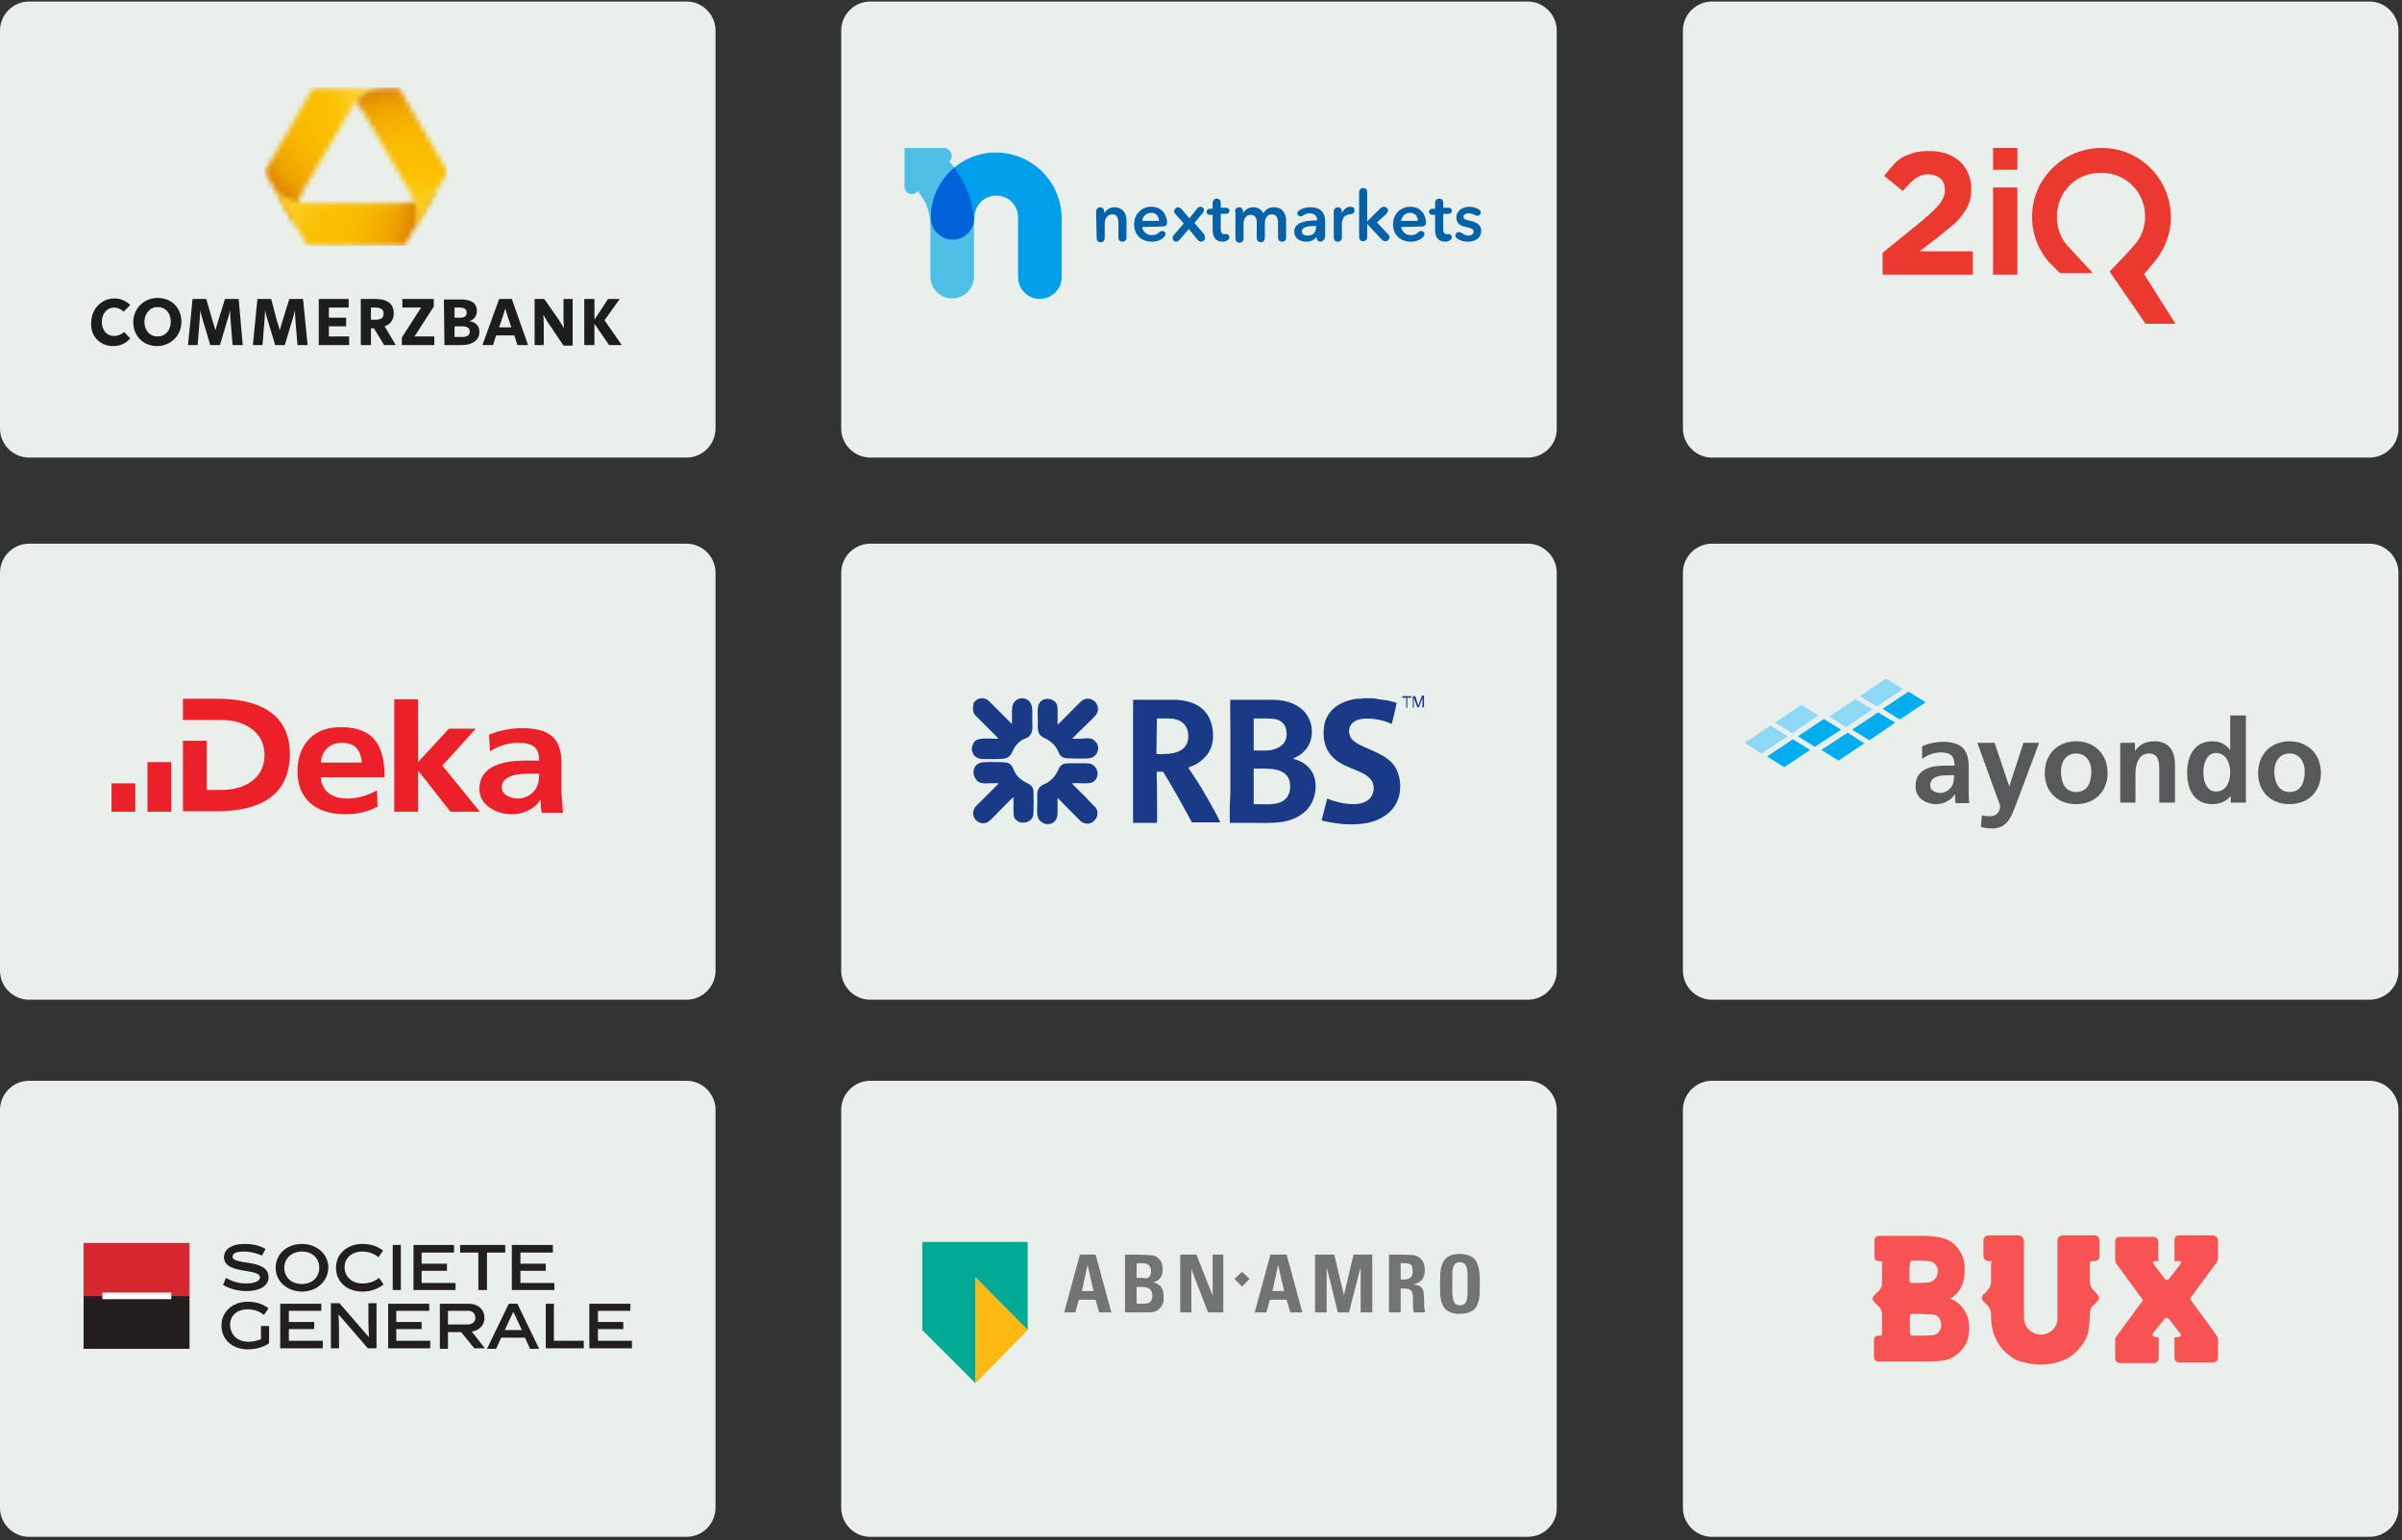 <?xml version="1.0" encoding="UTF-8"?>
<svg width="474px" height="304px" viewBox="0 0 474 304" version="1.1" xmlns="http://www.w3.org/2000/svg" xmlns:xlink="http://www.w3.org/1999/xlink">
    <rect x="0" y="0" width="474" height="304" fill="#333333" stroke="none"/>
    <!-- Generator: Sketch 58 (84663) - https://sketch.com -->
    <title>logos-clients</title>
    <desc>Created with Sketch.</desc>
    <defs>
        <path d="M5,0.3 C4.3,0.3 2.4,0.3 0.1,3 L0.2,3.1 C0.8,2.4 1.5,1.7 2.3,1.2 C3,0.7 3.9,0.4 4.6,0.3 C5.1,0.2 6.8,0.3 8.7,0.3 L8.7,0.2 L5,0.2 L5,0.3 L5,0.3 Z" id="path-1"></path>
        <radialGradient cx="136.523%" cy="995.916%" fx="136.523%" fy="995.916%" r="1000.515%" gradientTransform="translate(1.365,9.959),scale(0.329,1),translate(-1.365,-9.959)" id="radialGradient-3">
            <stop stop-color="#FFDF43" offset="0%"></stop>
            <stop stop-color="#FFDF42" offset="0.36%"></stop>
            <stop stop-color="#FDCD1E" offset="19.05%"></stop>
            <stop stop-color="#FBC208" offset="34.26%"></stop>
            <stop stop-color="#FBBE00" offset="44%"></stop>
            <stop stop-color="#F9BB00" offset="61.62%"></stop>
            <stop stop-color="#F4B000" offset="76.83%"></stop>
            <stop stop-color="#EDA000" offset="90%"></stop>
            <stop stop-color="#E08700" offset="100%"></stop>
        </radialGradient>
        <path d="M9.8,0.3 L2.7,12.6 L0.5,16.4 L0.2,16.8 L0.2,16.9 L6.9,28.6 C6.8,28.3 6.6,28.1 6.6,28 C6.3,27.4 6.2,26.5 6.2,25.6 C6.3,23.3 7.5,21.1 8.1,20.1 C9.5,17.6 12.3,12.9 12.3,12.9 C12.3,12.9 15,8.2 16.5,5.7 C17.1,4.7 18.4,2.5 20.3,1.3 C21,0.8 21.9,0.5 22.6,0.5 C23.1,0.4 24.8,0.4 26.7,0.4 L9.8,0.3 L9.8,0.3 Z" id="path-4"></path>
        <radialGradient cx="84.611%" cy="0.168%" fx="84.611%" fy="0.168%" r="105.372%" gradientTransform="translate(0.846,0.002),scale(1,0.933),translate(-0.846,-0.002)" id="radialGradient-6">
            <stop stop-color="#FFDF43" offset="0%"></stop>
            <stop stop-color="#FFDF42" offset="0.36%"></stop>
            <stop stop-color="#FDCD1E" offset="19.05%"></stop>
            <stop stop-color="#FBC208" offset="34.26%"></stop>
            <stop stop-color="#FBBE00" offset="44%"></stop>
            <stop stop-color="#F9BB00" offset="61.62%"></stop>
            <stop stop-color="#F4B000" offset="76.83%"></stop>
            <stop stop-color="#EDA000" offset="90%"></stop>
            <stop stop-color="#E08700" offset="100%"></stop>
        </radialGradient>
        <path d="M34.1,3.5 C33.7,4.1 33,4.6 32.2,5 C30.2,6 27.7,6.1 26.5,6.1 L9.9,6.1 C8.7,6.1 6.2,6 4.2,5 C3.4,4.6 2.8,4 2.3,3.5 C2,3.1 1.4,2 0.6,0.6 L2.3,3.5 L8.7,14.5 L27.8,14.5 L36.1,0 C35.2,1.7 34.4,3.1 34.1,3.5 M0.3,0 C0.4,0.2 0.5,0.4 0.6,0.5 L0.3,0 Z" id="path-7"></path>
        <radialGradient cx="5.411%" cy="24.466%" fx="5.411%" fy="24.466%" r="191.842%" gradientTransform="translate(0.054,0.245),scale(0.404,1),translate(-0.054,-0.245)" id="radialGradient-9">
            <stop stop-color="#FFDF43" offset="0%"></stop>
            <stop stop-color="#FFDF42" offset="0.36%"></stop>
            <stop stop-color="#FDCD1E" offset="19.05%"></stop>
            <stop stop-color="#FBC208" offset="34.26%"></stop>
            <stop stop-color="#FBBE00" offset="44%"></stop>
            <stop stop-color="#F9BB00" offset="61.62%"></stop>
            <stop stop-color="#F4B000" offset="76.83%"></stop>
            <stop stop-color="#EDA000" offset="90%"></stop>
            <stop stop-color="#E08700" offset="100%"></stop>
        </radialGradient>
        <path d="M4.6,0.4 C3.9,0.5 3.1,0.8 2.3,1.2 C1.5,1.7 0.8,2.4 0.2,3.1 C1,4.1 1.6,5 2,5.6 C3.4,8.1 6.2,12.8 6.2,12.8 C6.2,12.8 8.9,17.5 10.4,20 C11,21 12.2,23.3 12.3,25.5 C12.3,26.4 12.2,27.2 11.9,27.9 C11.7,28.3 10.9,29.7 10,31.3 L18.3,16.9 L8.7,0.3 C6.7,0.3 5.1,0.3 4.6,0.4" id="path-10"></path>
        <radialGradient cx="64.301%" cy="89.481%" fx="64.301%" fy="89.481%" r="154.973%" gradientTransform="translate(0.643,0.895),scale(1,0.581),translate(-0.643,-0.895)" id="radialGradient-12">
            <stop stop-color="#FFDF43" offset="0%"></stop>
            <stop stop-color="#FFDF42" offset="0.36%"></stop>
            <stop stop-color="#FDCD1E" offset="19.05%"></stop>
            <stop stop-color="#FBC208" offset="34.26%"></stop>
            <stop stop-color="#FBBE00" offset="44%"></stop>
            <stop stop-color="#F9BB00" offset="61.62%"></stop>
            <stop stop-color="#F4B000" offset="76.83%"></stop>
            <stop stop-color="#EDA000" offset="90%"></stop>
            <stop stop-color="#E08700" offset="100%"></stop>
        </radialGradient>
    </defs>
    <g id="Page-1" stroke="none" stroke-width="1" fill="none" fill-rule="evenodd">
        <g id="logos-clients">
            <path d="M135.5,90.3 L5.7,90.3 C2.6,90.3 0,87.7 0,84.6 L0,6 C0,2.9 2.6,0.3 5.7,0.3 L135.5,0.3 C138.6,0.3 141.2,2.9 141.2,6 L141.2,84.7 C141.1,87.8 138.6,90.3 135.5,90.3 Z M301.5,90.3 L171.7,90.3 C168.6,90.3 166,87.7 166,84.6 L166,6 C166,2.9 168.6,0.3 171.7,0.3 L301.5,0.3 C304.6,0.3 307.2,2.9 307.2,6 L307.2,84.7 C307.2,87.8 304.6,90.3 301.5,90.3 Z M467.6,90.3 L337.8,90.3 C334.7,90.3 332.1,87.7 332.1,84.6 L332.1,6 C332.1,2.9 334.7,0.3 337.8,0.3 L467.6,0.3 C470.7,0.3 473.3,2.9 473.3,6 L473.3,84.7 C473.3,87.8 470.7,90.3 467.6,90.3 Z M135.5,197.3 L5.7,197.3 C2.6,197.3 0,194.7 0,191.6 L0,113 C0,109.9 2.6,107.3 5.7,107.3 L135.5,107.3 C138.6,107.3 141.2,109.9 141.2,113 L141.2,191.7 C141.1,194.8 138.6,197.3 135.5,197.3 L135.5,197.3 Z M301.5,197.3 L171.7,197.3 C168.6,197.3 166,194.7 166,191.6 L166,113 C166,109.9 168.6,107.3 171.7,107.3 L301.5,107.3 C304.6,107.3 307.2,109.9 307.2,113 L307.2,191.7 C307.2,194.8 304.6,197.3 301.5,197.3 L301.5,197.3 Z M467.6,197.3 L337.8,197.3 C334.7,197.3 332.1,194.7 332.1,191.6 L332.1,113 C332.1,109.9 334.7,107.3 337.8,107.3 L467.6,107.3 C470.7,107.3 473.3,109.9 473.3,113 L473.3,191.7 C473.3,194.8 470.7,197.3 467.6,197.3 L467.6,197.3 Z M135.5,303.3 L5.7,303.3 C2.6,303.3 0,300.7 0,297.6 L0,219 C0,215.9 2.6,213.3 5.7,213.3 L135.5,213.3 C138.6,213.3 141.2,215.9 141.2,219 L141.2,297.7 C141.1,300.8 138.6,303.3 135.5,303.3 Z M301.5,303.3 L171.7,303.3 C168.6,303.3 166,300.7 166,297.6 L166,219 C166,215.9 168.6,213.3 171.7,213.3 L301.5,213.3 C304.6,213.3 307.2,215.9 307.2,219 L307.2,297.7 C307.2,300.8 304.6,303.3 301.5,303.3 Z M467.6,303.3 L337.8,303.3 C334.7,303.3 332.1,300.7 332.1,297.6 L332.1,219 C332.1,215.9 334.7,213.3 337.8,213.3 L467.6,213.3 C470.7,213.3 473.3,215.9 473.3,219 L473.3,297.7 C473.3,300.8 470.7,303.3 467.6,303.3 Z" id="Shape" fill="#E9F0EB" fill-rule="nonzero"></path>
            <path d="M22.3,68.3 C23.7,68.3 24.8,67.8 25.7,66.8 L24.5,65.5 C24,66 23.3,66.3 22.5,66.3 C21,66.3 20.1,65.1 20.1,63.5 C20.1,61.9 21.1,60.7 22.5,60.7 C23.2,60.7 23.9,61 24.4,61.5 L25.7,60.2 C24.9,59.4 23.8,58.9 22.6,58.9 C20,58.9 18,61 18,63.7 C17.8,66.4 19.8,68.3 22.3,68.3 M31.1,66.4 C29.5,66.4 28.5,65.2 28.5,63.5 C28.5,62 29.5,60.6 31.1,60.6 C32.7,60.6 33.7,61.8 33.7,63.5 C33.7,65.1 32.7,66.4 31.1,66.4 M31,68.3 C33.7,68.3 35.8,66.2 35.8,63.5 C35.8,60.8 33.9,58.8 31.1,58.8 C28.4,58.8 26.3,60.9 26.3,63.6 C26.3,66.3 28.3,68.3 31,68.3 M43.4,68.1 L44.9,63.1 C45.2,62.2 45.4,61.2 45.4,61.2 C45.4,61.2 45.4,62.2 45.5,63.2 L45.9,68.1 L47.9,68.1 L47.1,59 L44.4,59 L43,63.5 C42.8,64.2 42.5,65.2 42.5,65.2 C42.5,65.2 42.3,64.3 42,63.5 L40.7,59 L38,59 L37.1,68.1 L39,68.1 L39.4,63.2 C39.5,62.2 39.5,61.2 39.5,61.2 C39.5,61.2 39.7,62.2 40,63.1 L41.5,68.1 L43.4,68.1 L43.4,68.1 Z M56.2,68.1 L57.7,63.1 C58,62.2 58.2,61.2 58.2,61.2 C58.2,61.2 58.2,62.2 58.3,63.2 L58.7,68.1 L60.7,68.1 L59.8,59 L57.1,59 L55.7,63.5 C55.5,64.2 55.2,65.2 55.2,65.2 C55.2,65.2 55,64.3 54.7,63.5 L53.5,59 L50.8,59 L49.9,68.1 L51.8,68.1 L52.2,63.2 C52.3,62.2 52.3,61.2 52.3,61.2 C52.3,61.2 52.5,62.2 52.8,63.1 L54.3,68.1 L56.2,68.1 L56.2,68.1 Z M62.9,68.1 L68.9,68.1 L68.9,66.4 L64.9,66.4 L64.9,64.4 L68.3,64.4 L68.3,62.7 L64.9,62.7 L64.9,60.7 L68.8,60.7 L68.8,59 L62.9,59 L62.9,68.1 Z M75.7,61.9 C75.7,62.8 75.1,63.1 74,63.1 L73.2,63.1 L73.2,60.7 L74,60.7 C75.1,60.7 75.7,61 75.7,61.9 M78.1,68.1 L75.9,64.4 C77.1,64 77.7,63 77.7,61.9 C77.7,60.1 76.7,59 73.9,59 L71.2,59 L71.2,68.1 L73.2,68.1 L73.2,64.8 L73.8,64.8 L75.8,68.1 L78.1,68.1 L78.1,68.1 Z M79.3,68.1 L85.7,68.1 L85.7,66.4 L81.8,66.4 L85.6,60.5 L85.6,59 L79.4,59 L79.4,60.7 L83.1,60.7 L79.3,66.6 L79.3,68.1 L79.3,68.1 Z M89.7,64.4 L91.2,64.4 C92.1,64.4 92.7,64.7 92.7,65.4 C92.7,66.1 92.3,66.5 91.2,66.5 L89.7,66.5 L89.7,64.4 Z M89.7,60.7 L90.8,60.7 C91.4,60.7 92.1,60.9 92.1,61.7 C92.1,62.4 91.6,62.7 90.9,62.7 L89.7,62.7 L89.7,60.7 L89.7,60.7 Z M87.7,68.1 L91.2,68.1 C92.8,68.1 94.6,67.4 94.6,65.5 C94.6,64.3 93.8,63.5 92.6,63.4 C93.5,63.1 94.1,62.4 94.1,61.4 C94.1,59.4 92.4,59.1 90.8,59.1 L87.6,59.1 L87.7,68.1 L87.7,68.1 Z M97.3,68.1 L97.9,66.2 L101.5,66.2 L102.1,68.1 L104.2,68.1 L101,59 L98.5,59 L95.2,68.1 L97.3,68.1 L97.3,68.1 Z M100.9,64.6 L98.5,64.6 L99.3,62.2 C99.5,61.5 99.7,60.9 99.7,60.9 C99.7,60.9 99.9,61.5 100.1,62.2 L100.9,64.6 Z M105.5,68.1 L107.3,68.1 L107.3,63.8 C107.3,63 107.2,62.1 107.2,62.1 C107.2,62.1 107.6,62.8 108.1,63.6 L111.2,68.2 L113,68.2 L113,59 L111.2,59 L111.2,63.1 C111.2,63.9 111.3,64.8 111.3,64.8 C111.3,64.8 110.9,64.1 110.4,63.3 L107.4,59 L105.5,59 L105.5,68.1 L105.5,68.1 Z M115.3,59 L115.3,68.1 L117.3,68.1 L117.3,63.9 L120.2,68.1 L122.7,68.1 L119.3,63.2 L122.3,59 L120,59 L117.3,63.1 L117.3,59 L115.3,59 L115.3,59 Z" id="Shape" fill="#1D1D1B" fill-rule="nonzero"></path>
            <g id="Clipped" transform="translate(70, 17)">
                <mask id="mask-2" fill="white">
                    <use xlink:href="#path-1"></use>
                </mask>
                <g id="SVGID_1_"></g>
                <polygon id="Path" fill="url(#radialGradient-3)" fill-rule="nonzero" mask="url(#mask-2)" points="0.2 0.3 8.7 0.3 8.7 3.1 0.2 3.1"></polygon>
            </g>
            <g id="Clipped" transform="translate(52, 17)">
                <mask id="mask-5" fill="white">
                    <use xlink:href="#path-4"></use>
                </mask>
                <g id="SVGID_4_"></g>
                <polygon id="Path" fill="url(#radialGradient-6)" fill-rule="nonzero" mask="url(#mask-5)" points="0.2 0.3 26.6 0.3 26.6 28.6 0.2 28.6"></polygon>
            </g>
            <g id="Clipped" transform="translate(52, 34)">
                <mask id="mask-8" fill="white">
                    <use xlink:href="#path-7"></use>
                </mask>
                <g id="SVGID_7_"></g>
                <polygon id="Path" fill="url(#radialGradient-9)" fill-rule="nonzero" mask="url(#mask-8)" points="0.3 0 36.2 0 36.2 14.5 0.3 14.5"></polygon>
            </g>
            <g id="Clipped" transform="translate(70, 17)">
                <mask id="mask-11" fill="white">
                    <use xlink:href="#path-10"></use>
                </mask>
                <g id="SVGID_10_"></g>
                <polygon id="Path" fill="url(#radialGradient-12)" fill-rule="nonzero" mask="url(#mask-11)" points="0.2 0.3 18.2 0.3 18.2 31.3 0.2 31.3"></polygon>
            </g>
            <path d="M393.3,37 L398.1,37 L398.1,54.2 L393.3,54.2 L393.3,37 Z M393.3,29.2 L398.1,29.2 L398.1,33.5 L393.3,33.5 L393.3,29.2 Z M371.5,54.2 L389.3,54.2 L389.3,49.6 L378.8,49.6 L382.7,46.6 C383.7,45.8 384.6,45 385.5,44.3 C386.3,43.6 386.9,42.9 387.4,42.2 C387.9,41.5 388.3,40.8 388.6,40 C388.9,39.2 389,38.3 389,37.3 L389,37.2 C389,36.1 388.8,35.1 388.4,34.2 C388,33.3 387.5,32.5 386.7,31.8 C385.9,31.1 385.1,30.7 384.1,30.3 C383.1,30 382,29.8 380.7,29.8 C379.6,29.8 378.7,29.9 377.8,30.1 C377,30.4 376.2,30.6 375.5,31 C374.8,31.4 374.1,31.9 373.6,32.6 C373,33.2 372.4,34 371.8,34.7 L375.5,37.7 C376.4,36.6 377.2,35.8 378,35.2 C378.8,34.7 379.5,34.4 380.5,34.4 C381.4,34.4 382.3,34.7 382.9,35.2 C383.5,35.7 383.8,36.5 383.8,37.6 C383.8,38.1 383.7,38.5 383.5,39 C383.3,39.4 383.1,39.8 382.7,40.3 C382.4,40.7 381.9,41.2 381.4,41.7 C380.9,42.2 380.2,42.7 379.5,43.4 L371.5,49.9 L371.5,54.2 L371.5,54.2 Z M423.1,54.1 L425.2,51.6 C425.3,51.4 425.5,51.3 425.5,51.2 L425.6,51.1 C427.3,48.8 428.4,45.9 428.4,42.9 C428.4,39.2 426.9,35.7 424.4,33.2 C421.9,30.7 418.6,29.2 414.7,29.2 C411,29.2 407.5,30.7 405,33.2 C402.5,35.7 401,39 401,42.9 C401,46.4 402.4,49.7 404.6,52 L406.5,53.9 L413,53.9 L407.9,48.4 C406.6,46.9 405.9,44.9 405.9,42.8 C405.9,40.3 406.8,38.2 408.4,36.6 C410,35 412.1,34.1 414.6,34.1 C417.1,34.1 419.2,35 420.8,36.6 C422.4,38.2 423.3,40.3 423.3,42.8 C423.3,44.8 422.6,46.7 421.4,48.1 L420,49.7 L416.3,53.6 L423.4,63.9 L429.3,63.9 L423.1,54.1 L423.1,54.1 Z" id="Shape" fill="#EB3930" fill-rule="nonzero"></path>
            <g id="Group" transform="translate(344, 133)" fill-rule="nonzero">
                <path d="M35.3,16.8 C36.3,16 37.6,15.5 39,15.5 C40.8,15.5 41.7,16.1 41.7,18.1 L40,18.1 C38.7,18.1 37.2,18.2 36,18.8 C34.8,19.4 34,20.4 34,22.2 C34,24.5 36,25.7 38.1,25.7 C39.5,25.7 41,25 41.8,23.7 C41.8,24.1 41.8,24.8 41.9,25.5 L44.6,25.5 C44.5,24.6 44.5,23.8 44.5,22.9 L44.5,18.4 C44.5,14.9 43,13.4 39.4,13.4 C38.1,13.4 36.5,13.7 35.3,14.3 L35.3,16.8 L35.3,16.8 Z M36.9,22 C36.9,20.2 38.9,20 40.3,20 L41.6,20 C41.6,20.9 41.5,21.8 41,22.4 C40.5,23 39.8,23.5 38.8,23.5 C37.8,23.4 36.9,23 36.9,22 Z M49.6,13.6 L46.2,13.6 L50.7,26 C50.7,27.3 49.9,28.1 48.7,28.1 C47.9,28.1 47.5,28 47.1,27.9 L46.9,30.2 C47.6,30.4 48.3,30.5 49.1,30.5 C52.3,30.5 53,27.9 54,25.3 L58.4,13.6 L55.3,13.6 L52.5,22.2 L49.6,13.6 L49.6,13.6 Z M59.5,19.6 C59.5,23 61.8,25.7 65.7,25.7 C69.6,25.7 71.9,23 71.9,19.6 C71.9,15.7 69.2,13.3 65.7,13.3 C62.2,13.3 59.5,15.7 59.5,19.6 Z M62.7,19.2 C62.7,17.4 63.7,15.7 65.7,15.7 C67.7,15.7 68.7,17.4 68.7,19.2 C68.7,21.2 68.1,23.3 65.7,23.3 C63.3,23.3 62.7,21.1 62.7,19.2 Z M74.3,25.4 L77.4,25.4 L77.4,19.6 C77.4,18.1 77.9,15.7 80.1,15.7 C82.1,15.7 82.1,17.7 82.1,19.1 L82.1,25.4 L85.2,25.4 L85.2,17.9 C85.2,15.2 84,13.3 81.2,13.3 C79.6,13.3 78.3,13.8 77.3,15.2 L77.3,13.6 L74.4,13.6 L74.4,25.4 L74.3,25.4 L74.3,25.4 Z M90.8,19.4 C90.8,17.8 91.4,15.6 93.3,15.6 C95.3,15.6 96.1,17.7 96.1,19.4 C96.1,21.1 95.4,23.2 93.4,23.2 C91.4,23.3 90.8,21.1 90.8,19.4 Z M96.2,25.4 L99.2,25.4 L99.2,8.2 L96.1,8.2 L96.1,15 C95.2,13.9 94.1,13.3 92.6,13.3 C89,13.3 87.6,16.2 87.6,19.5 C87.6,22.7 88.9,25.7 92.6,25.7 C94,25.7 95.3,25.2 96.2,24.1 L96.2,25.4 L96.2,25.4 Z M101.6,19.6 C101.6,23 103.9,25.7 107.8,25.7 C111.7,25.7 114,23 114,19.6 C114,15.7 111.3,13.3 107.8,13.3 C104.3,13.3 101.6,15.7 101.6,19.6 Z M104.8,19.2 C104.8,17.4 105.8,15.7 107.8,15.7 C109.8,15.7 110.8,17.4 110.8,19.2 C110.8,21.2 110.2,23.3 107.8,23.3 C105.5,23.3 104.8,21.1 104.8,19.2 Z" id="Shape" fill="#58595B"></path>
                <path d="M5.4,10.2 L8.8,12.3 L3.6,15.7 L0.3,13.6 L5.4,10.2 Z M11.5,6.1 L14.8,8.2 L9.7,11.7 L6.3,9.6 L11.5,6.1 Z" id="Shape" fill="#8DD7F7"></path>
                <path d="M9.8,12.9 L13.2,15 L8.1,18.4 L4.7,16.3 L9.8,12.9 Z M15.9,8.9 L19.3,11 L14.1,14.4 L10.8,12.3 L15.9,8.9 Z M20.6,11.6 L23.9,13.7 L18.8,17.1 L15.4,15 L20.6,11.6 Z M26.6,7.6 L30,9.6 L24.9,13.1 L21.5,11 L26.6,7.6 Z M32.6,3.5 L36,5.6 L30.9,9 L27.5,6.9 L32.6,3.5 Z" id="Shape" fill="#00ADEE"></path>
                <path d="M22.1,5 L25.5,7 L20.3,10.5 L17,8.4 L22.1,5 Z M28.2,0.9 L31.5,3 L26.4,6.4 L23,4.4 L28.2,0.9 Z" id="Shape" fill="#8DD7F7"></path>
            </g>
            <path d="M208.7,157.5 C208.9,157.6 210.1,158.9 210.3,159.1 L212.7,161.5 C213,161.8 213.2,162.1 213.6,162.3 C215.4,163.3 217.3,161.2 216.3,159.5 C216.1,159.2 215,158.2 214.7,157.8 L212.3,155.4 L211.5,154.6 C213.4,154.4 215.2,155 216.1,154 C217.1,152.9 216.5,151.1 215.1,150.7 C214.6,150.6 210.5,150.6 210.1,150.7 C209.4,150.9 209,151.4 208.8,152 C208.3,153.1 207.4,154.2 206.2,154.7 C204.4,155.4 204.7,156.6 204.7,158.5 C204.7,160.1 204.3,161.8 206,162.5 C206.7,162.8 207.6,162.6 208,162.2 C208.5,161.7 208.7,161.3 208.7,160.3 L208.7,157.5 L208.7,157.5 Z M197.1,154.6 L193.9,157.8 C193.5,158.2 192.5,159.1 192.3,159.5 C191.3,161.3 193.3,163.2 195,162.2 C195.3,162 195.6,161.7 195.9,161.4 C196.5,160.8 199.8,157.4 200,157.3 L200,159.9 C200,160.9 200,161.4 200.6,161.9 C201.5,162.7 203.5,162.5 203.9,160.9 C204,160.4 204,156.3 203.9,155.8 C203.7,155.1 203.2,154.8 202.6,154.5 C202,154.2 201.4,153.8 201,153.4 C199.7,152.1 200.2,151 198.7,150.5 C198.2,150.4 194.2,150.3 193.6,150.5 C192.2,150.8 191.6,152.5 192.6,153.8 C193.4,155.1 195.4,154.4 197.1,154.6 L197.1,154.6 Z M247.4,158.7 L247.4,151.7 C250.1,151.7 254.6,151.2 254.6,155.2 C254.6,156.9 253.8,157.9 252.5,158.4 C251.2,158.9 248.9,158.7 247.4,158.7 L247.4,158.7 Z M247.4,148.1 L247.4,141.8 C248.7,141.8 250.9,141.7 252,142 C253.2,142.4 253.9,143.3 253.9,144.9 C253.9,146.4 253,147.3 251.9,147.7 C250.7,148.3 248.8,148.1 247.4,148.1 Z M242.7,162.4 L246.9,162.4 C250.7,162.4 254.6,162.8 257.5,160.2 C258.9,159 260,156.6 259.5,153.9 C259,151.6 257.4,150.4 255.4,149.8 L255.3,149.8 L255.2,149.7 C256.2,149.2 256.7,149 257.5,148.1 C258.1,147.5 258.6,146.6 258.8,145.4 C259.2,142.8 258,140.8 256.7,139.8 C255,138.5 253.2,138.1 250.6,138.1 L242.8,138.1 C242.7,138.4 242.8,143.4 242.8,144.1 L242.8,156.3 C242.7,158.3 242.6,160.4 242.7,162.4 L242.7,162.4 Z M228.3,141.8 L230.7,141.8 C232.8,141.8 234.5,142.9 234.5,145.3 C234.5,146.9 233.7,147.8 232.6,148.3 C231.5,148.8 229.5,148.9 228.2,148.8 L228.3,141.8 Z M223.6,162.4 L228.3,162.4 C228.4,162.1 228.3,156 228.3,154.8 C228.3,154.1 228.2,152.9 228.3,152.3 L229.5,152.3 C230,153 232,156.5 232.4,157.2 C233,158.3 233.9,159.9 234.5,161 C234.7,161.4 235,161.9 235.2,162.3 L240.8,162.3 C240.5,161.3 236.9,155.1 236.2,154.1 L234.5,151.5 C234.8,151.3 236.1,151 237.2,150 C237.9,149.4 238.6,148.6 239,147.5 C239.8,145.2 239.3,142.3 238,140.7 C236.8,139.1 234.9,138.3 232.1,138.1 L223.6,138.1 L223.6,162.4 L223.6,162.4 Z M270.7,137.8 L269.1,137.8 C268.9,137.9 268,137.9 267.7,137.9 C265,138.3 262.4,139.6 261.5,142.4 C261,144 261.1,146.3 261.8,147.7 C263.7,151.9 269.1,151.5 270.7,154.1 C271.1,154.8 271.2,155.8 270.9,156.6 C269.9,159.5 265.4,158.8 263,158 C262.6,157.9 262.2,157.7 261.9,157.6 L260.8,161.9 C261.2,162.1 263.2,162.4 263.8,162.5 C266.8,162.9 270.3,162.8 272.8,161.3 C274.2,160.5 275.4,159.3 276,157.4 C276.6,155.4 276.3,153.1 275.4,151.5 C273.5,148.3 268.3,147.7 266.8,145.9 C266.2,145.2 266,144.1 266.5,143.2 C267.6,141.1 272,141.8 274,142.6 L274.6,142.9 C274.7,142.8 275.6,139 275.6,138.7 C275.3,138.6 274.8,138.5 274.5,138.4 C273.7,138.2 272.9,138.1 272,138 C271.8,137.9 270.9,137.8 270.7,137.8 L270.7,137.8 Z M211.6,145.8 C211.8,145.4 216,141.6 216.4,140.9 C217.4,139.1 215.4,137.1 213.6,138.2 C213,138.6 209.1,142.8 208.7,143 L208.7,140.4 C208.7,139.4 208.7,139 208.1,138.4 C207.6,138 206.8,137.8 206.1,138 C204.4,138.6 204.8,140.4 204.8,141.9 C204.8,143.8 204.5,145 206.2,145.7 C207.3,146.2 208.4,147.2 208.8,148.3 C209.1,149 209.4,149.4 210.1,149.6 C210.6,149.7 214.7,149.8 215.2,149.6 C216.5,149.3 217.3,147.5 216.2,146.4 C215.7,145.8 215.3,145.7 214.3,145.7 C213.4,145.8 212.5,145.8 211.6,145.8 L211.6,145.8 Z M192,139.6 L192,140.1 C192.1,140.2 192.1,140.5 192.1,140.6 C192.3,141.1 192.6,141.3 193,141.7 L196.7,145.4 C196.9,145.6 196.9,145.6 197,145.8 C195.9,145.8 194.7,145.7 193.6,145.8 C192.1,145.9 192,147 191.8,147.4 L191.8,148.1 C192,148.5 191.9,148.9 192.6,149.4 C193.2,149.8 193.6,149.8 194.4,149.8 C195.3,149.8 197.9,149.9 198.6,149.6 C199.1,149.4 199.5,149 199.7,148.5 C200.1,147.5 200.7,146.7 201.6,146.1 C202.1,145.8 202.8,145.6 203,145.4 C204,144.5 203.7,143.3 203.7,141.8 C203.7,140.3 203.9,139 202.9,138.2 C201.8,137.4 200.5,137.9 200,138.8 C199.7,139.3 199.7,140 199.7,140.7 L199.7,142.9 L195.1,138.3 C194.8,138 194.3,137.8 193.8,137.8 C193,137.8 192.4,138.3 192.1,138.8 C192.1,139.2 192.1,139.4 192,139.6 L192,139.6 Z M277.5,139.7 L277.5,137.7 L276.7,137.7 L276.7,137.4 L278.5,137.4 L278.5,137.7 L277.7,137.7 L277.7,139.7 L277.5,139.7 Z M278.8,139.7 L278.8,137.4 L279.3,137.4 L279.8,139 C279.9,139.2 279.9,139.3 279.9,139.3 C279.9,139.2 280,139.1 280,138.9 L280.6,137.3 L281,137.3 L281,139.6 L280.7,139.6 L280.7,137.7 L280,139.6 L279.7,139.6 L279,137.7 L279,139.6 L278.8,139.7 L278.8,139.7 Z" id="Shape" fill="#193A86" fill-rule="nonzero"></path>
            <path d="M63.3,150.5 C63.5,148.3 64.9,146.6 67.5,146.6 C70.4,146.6 71.2,148.4 71.4,150.5 L63.3,150.5 L63.3,150.5 Z M74.4,156 C72.6,156.9 70.8,157.6 68.5,157.6 C65.6,157.6 63.5,156.2 63.3,153.4 L75.9,153.4 C75.9,147.7 74.2,143.5 67.2,143.5 C61.5,143.5 58.7,147.4 58.7,152.2 C58.7,157.6 62.2,160.7 68.2,160.7 C70.8,160.7 72.7,160.1 74.5,159.2 L74.4,156 L74.4,156 Z M96.7,148.3 C98.3,147.2 100.3,146.6 102.3,146.6 C105.1,146.6 106.4,147.5 106.4,150.1 L103.8,150.1 C101.8,150.1 99.5,150.3 97.7,151.1 C95.9,151.9 94.6,153.3 94.6,155.8 C94.6,158.8 97.8,160.7 101,160.7 C103.2,160.7 105.5,159.7 106.6,157.9 L106.7,157.9 C106.7,158.4 106.7,159.5 106.9,160.4 L111.1,160.4 C111,159.1 110.9,157.8 110.8,156.6 L110.8,150.6 C110.8,145.7 108.5,143.7 102.9,143.7 C100.9,143.7 98.3,144.2 96.5,145 L96.7,148.3 Z M99,155.5 C99,153 102.2,152.7 104.3,152.7 L106.4,152.7 C106.4,154 106.2,155.2 105.4,156.1 C104.7,157 103.5,157.6 102.1,157.6 C100.4,157.5 99.1,156.7 99,155.5 Z M77.8,160.2 L82.5,160.2 L82.5,152.2 L82.6,152.2 L88.9,160.2 L94.7,160.2 L87.3,151.1 L93.9,143.8 L88.6,143.8 L82.6,150.3 L82.5,150.4 L82.5,138 L77.8,138 L77.8,160.2 L77.8,160.2 Z M36.1,142.1 L43.8,142.1 C47.9,142.1 52.2,144.2 52.2,149 C52.2,153.9 47.9,155.9 43.8,155.9 L40.8,155.9 L40.8,146.2 L36.1,146.2 L36.1,160.1 L42.9,160.1 C50.5,160.1 57.1,157.5 57.2,149 C57.3,140.2 50.1,137.9 42.9,137.9 L36.1,137.9 L36.1,142.1 L36.1,142.1 Z M29.1,150.4 L33.8,150.4 L33.8,160.2 L29.1,160.2 L29.1,150.4 Z M22,154.6 L26.7,154.6 L26.7,160.2 L22,160.2 L22,154.6 L22,154.6 Z" id="Shape" fill="#EC2029" fill-rule="nonzero"></path>
            <g id="Group" transform="translate(182, 245)" fill-rule="nonzero">
                <path d="M54.1,2.6 L57.3,10.7 L57.3,2.6 L59.4,2.6 L59.4,14 L56.4,14 L53.1,5.5 L53.1,14 L50.9,14 L50.9,2.6 L54.1,2.6 M81.3,2.6 L83.2,10.6 L85.1,2.6 L88.8,2.6 L88.8,14 L86.5,14 L86.5,5.1 L84.2,14 L82,14 L79.8,5.1 L79.8,14 L77.5,14 L77.5,2.6 L81.3,2.6 M94.4,4.3 L94.4,7.5 C94.4,7.5 95.9,7.7 96.5,7 C96.9,6.4 96.8,5.5 96.6,4.8 C96.2,4.2 95.1,4.3 94.4,4.3 M96.8,2.7 C97.7,2.8 98.5,3.3 98.9,4.2 C99.3,5.3 99.3,6.8 98.5,7.7 C98.1,8.1 97.6,8.3 96.9,8.5 C97.1,8.5 97.2,8.6 97.5,8.6 C98.2,8.7 98.6,9.1 98.8,9.6 C99.2,10.7 98.9,12.1 99.1,13.3 L99.2,14 L97,14 C96.6,12.8 97.1,11 96.6,9.9 C96.2,9.2 95.2,9.3 94.4,9.3 L94.4,14 L92.1,14 L92.1,2.6 C92.1,2.6 95.9,2.6 96.8,2.7 L96.8,2.7 Z M32.6,4.7 L31.5,9.8 L33.8,9.8 L32.7,5 L32.6,4.7 M34.2,2.6 L37.3,14 L34.9,14 L34.2,11.5 L30.9,11.5 L30.2,14 L28,14 L31.1,2.6 L34.2,2.6 L34.2,2.6 Z" id="Shape" fill="#737373"></path>
                <polyline id="Path" fill="#00AA94" points="10.5 7.1 10.5 28 0 17.5 0 0.1 20.8 0.1 20.8 17.5 10.5 7.1"></polyline>
                <path d="M42.3,9 L42.3,12.3 C43.2,12.2 44.2,12.5 44.9,12 C45.5,11.5 45.5,10.5 45.2,9.8 C44.7,8.8 43.3,9 42.3,9 M43.9,7.3 C44.7,7.3 45,6.8 45.1,6.4 C45.2,5.8 45.2,5.2 44.7,4.7 L44.5,4.5 C44.2,4.3 43.1,4.3 42.3,4.3 L42.3,7.2 L43.9,7.2 L43.9,7.3 L43.9,7.3 Z M45.6,2.8 C46.3,2.9 47,3.6 47.3,4.4 C47.5,5.4 47.6,6.6 46.8,7.4 C46.5,7.8 46,7.9 45.6,8.1 C46,8.2 46.3,8.3 46.6,8.5 C47.7,9.2 47.7,10.6 47.6,11.9 C47.4,12.8 46.6,13.7 45.7,13.9 C45.4,14 44.9,14 44.5,14 L40,14 L40,2.6 C41.7,2.6 44.4,2.6 45.6,2.8 Z M63.1,8.9 L64.6,7.4 L63.1,6 L61.6,7.4 L63.1,8.9 M70.2,4.7 L69.1,9.8 L71.4,9.8 L70.3,5 L70.2,4.7 M71.9,2.6 L75,14 L72.6,14 L71.9,11.5 L68.6,11.5 L67.9,14 L65.6,14 L68.7,2.6 L71.9,2.6 L71.9,2.6 Z M107.6,6.3 C107.5,4.1 106.5,4.1 106,4.1 C105.5,4.1 104.7,4.3 104.6,6.2 L104.6,10.2 C104.7,12.2 105.2,12.6 106.1,12.6 C107,12.6 107.6,12.2 107.6,10.1 L107.6,6.3 M109.4,4.1 C110.2,5.8 110,8 110,10 C110,10.9 109.8,12.8 108.7,13.6 C107.9,14.1 107,14.3 105.9,14.3 C104.5,14.3 103.2,13.8 102.6,12.4 C102,10.9 102.2,8.9 102.2,7 C102.2,5.7 102.4,4 103.6,3.1 C104.8,2.3 106.8,2.3 108.2,2.9 C108.6,3.1 109.2,3.6 109.4,4.1 L109.4,4.1 Z" id="Shape" fill="#737373"></path>
                <polyline id="Path" fill="#FCB813" points="10.5 28 10.5 7.1 20.8 17.5 10.5 28"></polyline>
            </g>
            <g id="Group" transform="translate(16, 245)" fill-rule="nonzero">
                <polygon id="Path" fill="#D7282F" points="0.5 0.3 21.4 0.3 21.4 11.1 0.5 11.1"></polygon>
                <polygon id="Path" fill="#231F20" points="0.5 10.8 21.4 10.8 21.4 21.2 0.5 21.2"></polygon>
                <polygon id="Path" fill="#FFFFFF" points="4.2 10.1 17.8 10.1 17.8 11.4 4.2 11.4"></polygon>
                <path d="M35.7,2.8 C34.6,2.3 33.3,2 32.3,2 C30.7,2 29.9,2.3 29.9,3 C29.9,4.8 37,3.3 37,7.1 C37,8.6 35.5,9.8 32.6,9.8 C30.9,9.8 29.5,9.4 28,8.6 L28.6,7.2 C30,8 31.2,8.3 32.6,8.3 C34.3,8.3 35.3,7.8 35.3,7.1 C35.3,5.2 28.2,6.6 28.2,3.1 C28.2,1.6 29.6,0.5 32.3,0.5 C33.9,0.5 35.2,0.8 36.4,1.5 L35.7,2.8 M43.6,9.9 C40.8,9.9 38.4,8 38.4,5.2 C38.4,2.4 40.7,0.5 43.6,0.5 C46.4,0.5 48.8,2.4 48.8,5.2 C48.7,8 46.4,9.9 43.6,9.9 M43.6,2 C41.5,2 40.1,3.4 40.1,5.2 C40.1,7 41.4,8.4 43.6,8.4 C45.7,8.4 47,7 47,5.2 C47,3.4 45.7,2 43.6,2 M55.5,9.9 C52.5,9.9 50.3,8 50.3,5.2 C50.3,2.4 52.6,0.5 55.5,0.5 C57.3,0.5 58.5,1 59.6,1.8 L58.7,3.1 C57.9,2.5 56.9,2 55.5,2 C53.3,2 52,3.4 52,5.1 C52,6.9 53.4,8.3 55.5,8.3 C56.9,8.3 57.9,7.9 58.8,7.2 L59.7,8.5 C58.5,9.4 57.2,9.9 55.5,9.9 M61.5,0.7 L63.1,0.7 L63.1,9.6 L61.5,9.6 L61.5,0.7 Z M65.6,9.6 L65.6,0.7 L73.6,0.7 L73.6,2.2 L67.2,2.2 L67.2,4.4 L72.2,4.4 L72.2,5.8 L67.2,5.8 L67.2,8.2 L73.9,8.2 L73.9,9.6 L65.6,9.6 M80.1,2.2 L80.1,9.6 L78.4,9.6 L78.4,2.2 L74.8,2.2 L74.8,0.7 L83.7,0.7 L83.7,2.2 L80.1,2.2 M85,9.6 L85,0.7 L93.1,0.7 L93.1,2.2 L86.7,2.2 L86.7,4.4 L91.7,4.4 L91.7,5.8 L86.7,5.8 L86.7,8.2 L93.4,8.2 L93.4,9.6 L85,9.6 M33,19.8 C33.9,19.8 34.8,19.6 35.5,19.3 L35.5,16.7 L37.1,16.7 L37.1,20.1 C36,20.9 34.4,21.3 32.9,21.3 C29.9,21.3 27.7,19.4 27.7,16.6 C27.7,13.8 30,11.9 32.9,11.9 C34.6,11.9 35.9,12.4 37,13.2 L36.1,14.5 C35.3,13.9 34.3,13.4 32.9,13.4 C30.7,13.4 29.4,14.7 29.4,16.5 C29.5,18.5 30.9,19.8 33,19.8 M39.3,21.1 L39.3,12.3 L47.4,12.3 L47.4,13.7 L41,13.7 L41,15.9 L46,15.9 L46,17.3 L41,17.3 L41,19.6 L47.7,19.6 L47.7,21.1 L39.3,21.1 M50.9,21.1 L49.3,21.1 L49.3,12.2 L51,12.2 L56.8,18.9 C56.7,17.2 56.7,15.9 56.7,14.5 L56.7,12.2 L58.3,12.2 L58.3,21.1 L56.6,21.1 L50.8,14.4 C50.9,15.7 50.9,18 50.9,18.8 L50.9,21.1 M60.6,21.1 L60.6,12.3 L68.7,12.3 L68.7,13.7 L62.2,13.7 L62.2,15.9 L67.2,15.9 L67.2,17.3 L62.2,17.3 L62.2,19.6 L68.9,19.6 L68.9,21.1 L60.6,21.1 M75,17.9 L72.4,17.9 L72.4,21.2 L70.8,21.2 L70.8,12.3 L76.5,12.3 C78.4,12.3 79.6,13.5 79.6,15.1 C79.6,16.7 78.4,17.6 77.1,17.8 L79.7,21.1 L77.6,21.1 L75,17.9 M76.2,16.4 C77.2,16.4 77.8,15.9 77.8,15.1 C77.8,14.3 77.3,13.7 76.4,13.7 L72.4,13.7 L72.4,16.4 L76.2,16.4 L76.2,16.4 Z M82.9,19 L81.9,21.2 L80.1,21.2 L84.4,12.3 L86.1,12.3 L90.4,21.2 L88.6,21.2 L87.6,19 L82.9,19 M83.6,17.5 L87,17.5 L85.3,13.9 L83.6,17.5 Z M91.7,21.1 L91.7,12.3 L93.3,12.3 L93.3,19.6 L99.2,19.6 L99.2,21.1 L91.7,21.1 M100.3,21.1 L100.3,12.3 L108.4,12.3 L108.4,13.7 L102,13.7 L102,15.9 L107,15.9 L107,17.3 L102,17.3 L102,19.6 L108.7,19.6 L108.7,21.1 L100.3,21.1" id="Shape" fill="#231F20"></path>
            </g>
            <g id="Logo" transform="translate(178, 29)" fill-rule="nonzero">
                <g id="XMLID_30_" transform="translate(38, 8)" fill="#0562A9">
                    <path d="M0.3,4.8 C0.3,4.1 0.8,3.9 1.1,3.9 C1.3,3.9 1.9,4 1.9,4.8 L1.9,5.1 C2.2,4.5 3,3.9 3.9,3.9 C5.6,3.9 6.3,5.2 6.3,6.5 L6.3,9.8 C6.3,10.6 5.8,10.7 5.5,10.7 C5.2,10.7 4.7,10.6 4.7,9.8 L4.7,7 C4.7,6.2 4.5,5.3 3.5,5.3 C2.5,5.3 2,6.2 2,7.1 L2,9.9 C2,10.7 1.5,10.8 1.2,10.8 C0.9,10.8 0.4,10.7 0.4,9.9 L0.3,4.8 L0.3,4.8 Z" id="Shape_161_"></path>
                    <path d="M9.4,7.8 C9.5,8.7 10.3,9.4 11.3,9.4 C12,9.4 12.4,9.2 12.8,8.8 C13,8.6 13.2,8.6 13.4,8.6 C13.8,8.6 14,8.9 14,9.2 C14,9.3 13.9,9.6 13.7,9.8 C13.1,10.4 12.3,10.7 11.3,10.7 C9.3,10.7 7.8,9.4 7.8,7.3 C7.8,5.2 9.3,3.8 11.2,3.8 C12.8,3.8 14,4.7 14.3,6.6 L14.3,6.9 C14.3,7.5 14,7.7 13.4,7.7 L9.4,7.8 L9.4,7.8 Z M12.7,6.6 C12.7,5.8 12.2,5 11.2,5 C10.2,5 9.5,5.7 9.4,6.6 L12.7,6.6 Z" id="Shape_162_"></path>
                    <path d="M21.8,9.9 C21.8,10.3 21.5,10.7 21,10.7 C20.8,10.7 20.6,10.6 20.3,10.3 L18.6,8.2 L16.8,10.3 C16.5,10.6 16.3,10.7 16.1,10.7 C15.7,10.7 15.4,10.4 15.4,9.9 C15.4,9.7 15.5,9.5 15.7,9.3 L17.6,7.1 L16,5.3 C15.8,5.1 15.7,4.9 15.7,4.7 C15.7,4.3 16.1,3.9 16.5,3.9 C16.7,3.9 16.9,4 17.2,4.3 L18.7,6.1 L20.2,4.2 C20.4,3.9 20.7,3.8 20.9,3.8 C21.3,3.8 21.6,4.1 21.6,4.5 C21.6,4.6 21.5,4.9 21.3,5.1 L19.7,7 L21.6,9.2 C21.7,9.5 21.8,9.7 21.8,9.9 L21.8,9.9 Z" id="Shape_163_"></path>
                    <path d="M25.4,10.7 C23.7,10.7 23.3,9.6 23.3,8.4 L23.3,5.4 L22.8,5.4 C22.2,5.4 22.1,5 22.1,4.8 C22.1,4.6 22.2,4.2 22.8,4.2 L23.3,4.2 L23.3,3.1 C23.3,2.4 23.8,2.2 24.1,2.2 C24.4,2.2 24.9,2.3 24.9,3.1 L24.9,4 L25.9,4 C26.5,4 26.6,4.4 26.6,4.6 C26.6,4.8 26.5,5.2 25.9,5.2 L24.9,5.2 L24.9,8.2 C24.9,8.8 25.1,9.2 25.5,9.2 L26,9.2 C26.4,9.2 26.6,9.5 26.6,9.8 C26.6,10.1 26.5,10.3 26.2,10.4 C26,10.6 25.7,10.7 25.4,10.7 Z" id="Shape_164_"></path>
                    <path d="M27.7,4.8 C27.7,4.1 28.2,3.9 28.5,3.9 C28.7,3.9 29.3,4 29.3,4.8 L29.3,5.1 C29.6,4.5 30.3,3.9 31.3,3.9 C32.3,3.9 33,4.4 33.3,5.1 C33.7,4.3 34.5,3.9 35.4,3.9 C37.1,3.9 37.8,5.2 37.8,6.5 L37.8,9.8 C37.8,10.6 37.3,10.7 37,10.7 C36.7,10.7 36.2,10.6 36.2,9.8 L36.2,7 C36.2,6.2 36,5.3 35,5.3 C34,5.3 33.6,6.2 33.6,7.1 L33.6,9.9 C33.6,10.7 33.1,10.8 32.8,10.8 C32.5,10.8 32,10.7 32,9.9 L32,6.8 C32,6 31.6,5.4 30.8,5.4 C29.8,5.4 29.4,6.3 29.4,7.2 L29.4,10 C29.4,10.8 28.9,10.9 28.6,10.9 C28.3,10.9 27.8,10.8 27.8,10 L27.8,4.8 L27.7,4.8 L27.7,4.8 Z" id="Shape_165_"></path>
                    <path d="M44.6,10.7 C44.4,10.7 43.8,10.6 43.8,9.8 L43.8,9.7 C43.5,10.3 42.7,10.7 41.8,10.7 C40.8,10.7 39.4,10.2 39.4,8.7 C39.4,6.8 41.8,6.5 43.9,6.5 L43.9,6.3 C43.9,5.5 43.2,5.1 42.4,5.1 C41.9,5.1 41.5,5.3 41,5.6 C40.8,5.7 40.7,5.7 40.6,5.7 C40.3,5.7 40,5.4 40,5.1 C40,4.9 40.1,4.7 40.4,4.5 C41,4.1 41.8,3.9 42.6,3.9 C44.9,3.9 45.5,5.3 45.5,6.6 L45.5,9.8 C45.3,10.5 44.8,10.7 44.6,10.7 L44.6,10.7 Z M43.4,7.6 C42.4,7.6 40.9,7.7 40.9,8.7 C40.9,9.3 41.5,9.5 42,9.5 C43.1,9.5 43.7,8.9 43.7,7.8 L43.7,7.6 L43.4,7.6 L43.4,7.6 Z" id="Shape_166_"></path>
                    <path d="M48,10.7 C47.7,10.7 47.2,10.6 47.2,9.8 L47.2,4.8 C47.2,4.1 47.7,3.9 48,3.9 C48.3,3.9 48.8,4 48.8,4.8 L48.8,5.1 C49.1,4.4 49.7,3.8 50.5,3.8 C51,3.8 51.3,4 51.3,4.5 C51.3,4.9 51,5.3 50.4,5.3 C49.4,5.3 48.8,6.1 48.8,7.2 L48.8,9.7 C48.9,10.5 48.3,10.7 48,10.7 Z" id="Shape_167_"></path>
                    <path d="M58.2,9.8 C58.2,10.2 57.9,10.6 57.4,10.6 C57.1,10.6 56.9,10.5 56.6,10.2 L53.8,7.2 L53.8,9.7 C53.8,10.5 53.3,10.6 53,10.6 C52.7,10.6 52.2,10.5 52.2,9.7 L52.2,1 C52.2,0.2 52.8,0.1 53,0.1 C53.3,0.1 53.8,0.2 53.8,1 L53.8,6.7 L56.4,4.1 C56.6,3.9 56.9,3.8 57.1,3.8 C57.5,3.8 57.9,4.1 57.9,4.5 C57.9,4.7 57.8,4.9 57.6,5.2 L55.7,6.9 L57.9,9.2 C58.2,9.5 58.2,9.7 58.2,9.8 L58.2,9.8 Z" id="Shape_168_"></path>
                    <path d="M60.5,7.8 C60.6,8.7 61.4,9.4 62.4,9.4 C63.1,9.4 63.5,9.2 63.9,8.8 C64.1,8.6 64.3,8.6 64.5,8.6 C64.9,8.6 65.1,8.9 65.1,9.2 C65.1,9.3 65,9.6 64.8,9.8 C64.2,10.4 63.4,10.7 62.4,10.7 C60.4,10.7 58.9,9.4 58.9,7.3 C58.9,5.2 60.4,3.8 62.3,3.8 C63.9,3.8 65.1,4.7 65.4,6.6 L65.4,6.9 C65.4,7.5 65.1,7.7 64.5,7.7 L60.5,7.8 L60.5,7.8 Z M63.8,6.6 C63.8,5.8 63.3,5 62.3,5 C61.3,5 60.6,5.7 60.5,6.6 L63.8,6.6 Z" id="Shape_169_"></path>
                    <path d="M69.3,10.7 C67.6,10.7 67.2,9.6 67.2,8.4 L67.2,5.4 L66.7,5.4 C66.1,5.4 66,5 66,4.8 C66,4.6 66.1,4.2 66.7,4.2 L67.2,4.2 L67.2,3.1 C67.2,2.4 67.7,2.2 68,2.2 C68.3,2.2 68.8,2.3 68.8,3.1 L68.8,4 L69.8,4 C70.4,4 70.5,4.4 70.5,4.6 C70.5,4.8 70.4,5.2 69.8,5.2 L68.8,5.2 L68.8,8.2 C68.8,8.8 69,9.2 69.4,9.2 L69.9,9.2 C70.3,9.2 70.5,9.5 70.5,9.8 C70.5,10.1 70.4,10.3 70.1,10.4 C69.9,10.6 69.6,10.7 69.3,10.7 Z" id="Shape_170_"></path>
                    <path d="M73.8,5.1 C73.3,5.1 72.8,5.3 72.8,5.8 C72.8,6.3 73.3,6.4 74.2,6.6 C75.2,6.8 76.3,7.3 76.3,8.5 C76.3,10.1 75,10.7 73.6,10.7 C72.9,10.7 72.1,10.5 71.6,10.1 C71.3,9.9 71.2,9.6 71.2,9.5 C71.2,9.1 71.5,8.8 71.9,8.8 C72.1,8.8 72.2,8.9 72.5,9 C72.9,9.3 73.3,9.5 73.7,9.5 C74.2,9.5 74.8,9.3 74.8,8.7 C74.8,8.2 74.3,8 73.3,7.8 C72.3,7.6 71.4,7.2 71.4,5.9 C71.4,4.5 72.7,3.8 74,3.8 C74.6,3.8 75.3,4 75.8,4.3 C76.1,4.5 76.2,4.7 76.2,4.9 C76.2,5.3 75.9,5.6 75.5,5.6 C75.4,5.6 75.2,5.5 75,5.4 C74.5,5.2 74.2,5.1 73.8,5.1 L73.8,5.1 Z" id="Shape_171_"></path>
                </g>
                <g id="Group_24_">
                    <path d="M9.9,3.5 L9.3,2.9 C10.4,1.9 9.6,0.1 8.1,0.2 L0.5,0.2 L0.5,7.8 C0.5,8.7 1.2,9.4 2.1,9.3 C2.4,9.3 2.7,9.1 2.9,8.9 L3.1,8.7 C3.2,8.8 3.2,8.9 3.3,9 C4.8,10.8 5.6,13 5.6,15.7 L5.6,25.6 C5.6,27.9 7.5,29.9 9.9,29.9 C12.2,29.9 14.2,28 14.2,25.6 L14.2,15.7 C14.2,11 12.7,6.9 9.9,3.5 L9.9,3.5 Z" id="Shape_172_" fill="#4EBFE6"></path>
                    <path d="M18.5,1.1 C11.4,1.1 5.7,6.9 5.7,13.9 C5.7,16.2 7.6,18.2 10,18.2 C12.3,18.2 14.3,16.3 14.3,13.9 C14.3,11.5 16.2,9.6 18.6,9.6 C21,9.6 22.9,11.5 22.9,13.9 L22.9,25.7 C22.9,28 24.8,30 27.2,30 C29.5,30 31.5,28.1 31.5,25.7 L31.5,13.9 C31.4,6.8 25.6,1.1 18.5,1.1" id="Shape_173_" fill="#009FEC"></path>
                    <path d="M10.3,4.1 C7.5,6.5 5.7,10 5.7,14 C5.7,16.3 7.6,18.3 10,18.3 C12.2,18.3 13.9,16.7 14.2,14.6 C13.9,10.5 12.6,7 10.3,4.1" id="Shape_174_" fill="#0063DA"></path>
                </g>
            </g>
            <path d="M384.8,256.2 C384.9,256.3 385,256.3 385.1,256.4 C386.6,257 387.6,258.2 388.2,259.7 C388.6,260.8 388.7,262 388.5,263.2 C388.4,264.4 388,265.4 387.2,266.3 C386.3,267.4 385.1,268.2 383.6,268.5 C382.7,268.6 381.7,268.7 380.8,268.7 L370.6,268.7 C370.1,268.7 369.8,268.3 369.8,267.8 L369.8,264.5 C369.8,263.9 370.1,263.6 370.7,263.6 L371.3,263.6 C371.3,263.4 371.4,263.3 371.4,263.2 L371.4,259.5 C371.4,258.9 371.2,258.3 370.7,257.8 L370,257.1 L369.9,257 C369.4,256.5 369.4,256.1 369.9,255.6 L370.9,254.6 C371.3,254.1 371.4,253.6 371.4,253 L371.4,249.4 L371.4,249 C371.3,249 371.2,248.9 371.1,248.9 L370.7,248.9 C370.2,248.9 369.9,248.5 369.9,248.1 L369.9,244.7 C369.9,244.3 370.3,243.9 370.7,243.9 L379.5,243.9 C380.6,243.9 381.7,244 382.8,244.2 C384.4,244.5 385.7,245.3 386.6,246.7 C387.3,247.7 387.7,248.9 387.7,250.1 C387.7,250.9 387.7,251.8 387.5,252.6 C387.2,254.1 386.4,255.2 385.2,256.1 C385.1,256 385,256.1 384.8,256.2 L384.8,256.2 Z M379.1,259.3 C379.1,259.3 379.1,259.4 379.1,259.3 L377.5,259.3 C377,259.3 376.9,259.5 376.9,259.9 L376.9,262.9 C376.9,263.4 377.1,263.6 377.5,263.6 C378.8,263.6 380.1,263.6 381.3,263.5 C382.2,263.5 382.8,262.8 383,262 C383.1,261.7 383.1,261.4 383,261.1 C382.9,260.1 382.2,259.4 381.2,259.4 C380.5,259.4 379.8,259.4 379.1,259.3 L379.1,259.3 Z M376.8,251 L376.8,252.6 C376.8,253 377,253.1 377.3,253.2 L377.5,253.2 C378.5,253.2 379.4,253.2 380.4,253.1 C381.3,253.1 382.1,252.4 382.3,251.5 C382.3,251.4 382.3,251.3 382.4,251.2 C382.5,250 381.8,249 380.7,248.9 C379.7,248.8 378.6,248.8 377.5,248.8 C377.1,248.8 376.9,249 376.9,249.4 C376.8,250 376.8,250.5 376.8,251 L376.8,251 Z M393,248.9 L392.5,248.9 C391.8,248.9 391.4,248.5 391.4,247.8 L391.4,244.9 C391.4,244.2 391.8,243.8 392.5,243.8 L398.3,243.8 C398.9,243.8 399.4,244.3 399.4,245 L399.4,259.6 C399.4,260 399.4,260.3 399.5,260.7 C399.7,262 400.7,263 402,263.3 C404.1,263.8 406,262.2 406,260.3 L406,258.1 L406,245.2 L406,244.8 C406,244.2 406.4,243.9 407,243.8 L413.5,243.8 C414,243.9 414.3,244.3 414.3,244.8 L414.3,247.9 C414.3,248.5 413.9,248.9 413.3,248.9 L412.5,248.9 C412.5,249.1 412.4,249.2 412.4,249.3 L412.4,252.8 C412.4,253.5 412.6,254.1 413.1,254.6 C413.4,254.9 413.7,255.2 413.9,255.5 C414.3,255.9 414.3,256.3 414,256.7 C413.8,257 413.5,257.3 413.2,257.5 C412.6,258 412.4,258.7 412.4,259.4 C412.4,260.5 412.3,261.6 412.1,262.7 C411.9,263.9 411.3,265 410.5,265.9 C409.6,267 408.6,267.9 407.3,268.4 C406.3,268.8 405.3,269.1 404.3,269.2 C402.4,269.5 400.6,269.2 398.7,268.7 C397.6,268.4 396.8,267.8 395.9,267 C394.2,265.5 393.3,263.5 393,261.3 C392.9,260.6 392.9,260 392.9,259.3 C392.9,258.6 392.6,258.1 392.2,257.6 L391.4,256.8 C390.9,256.3 391,255.8 391.5,255.4 C391.9,255 392.3,254.6 392.6,254.1 C392.8,253.7 392.9,253.4 392.9,252.9 L392.9,249.4 C393,249.2 393,249 393,248.9 L393,248.9 Z M426.2,248.8 C425.8,249 425.3,248.7 424.9,249 C424.8,249.2 424.9,249.4 425,249.5 C425.5,250.2 426.1,250.9 426.6,251.6 C426.8,251.8 427,252.1 427.1,252.3 C427.4,252.7 427.8,252.7 428.1,252.3 C428.5,251.7 429,251.2 429.4,250.6 C429.6,250.3 429.9,250 430.1,249.7 C430.2,249.6 430.3,249.5 430.3,249.4 C430.5,249.1 430.3,248.9 430,248.9 L429.1,248.9 L429.1,248.5 L429.1,244.8 C429.1,244.1 429.4,243.8 430.1,243.8 L436.6,243.8 C436.9,243.8 437.1,243.9 437.3,244 C437.5,244.2 437.7,244.4 437.7,244.7 L437.7,248.3 C437.7,248.6 437.6,248.9 437.4,249.2 C436.3,250.6 435.3,252.1 434.2,253.5 C433.6,254.3 433,255.2 432.4,256 C432.3,256.1 432.3,256.2 432.2,256.3 C432.3,256.4 432.4,256.6 432.5,256.8 C433.9,258.8 435.4,260.7 436.8,262.7 L437.4,263.6 C437.6,263.8 437.7,264.1 437.7,264.4 L437.7,268 C437.7,268.5 437.3,268.8 436.9,268.9 L430.2,268.9 C429.5,268.9 429.1,268.6 429.1,267.9 L429.1,264.3 L429.1,263.9 L429.5,263.9 C429.7,263.9 429.9,263.9 430.1,263.8 C430.4,263.7 430.5,263.5 430.3,263.3 C430.3,263.2 430.2,263.1 430.1,263 C429.5,262.2 428.9,261.5 428.3,260.7 C428.2,260.6 428.1,260.4 428,260.3 C427.7,260 427.3,260 427.1,260.3 C426.9,260.6 426.6,260.9 426.4,261.2 C425.9,261.8 425.4,262.5 424.9,263.1 C424.9,263.2 424.8,263.2 424.8,263.3 C424.7,263.5 424.8,263.7 425,263.8 C425.2,263.8 425.4,263.8 425.5,263.9 L426,263.9 L426,267.9 C426,268.6 425.7,269 424.9,269 L418.4,269 C418.2,269 418.1,269 417.9,268.9 C417.6,268.8 417.4,268.5 417.4,268.2 L417.4,264.5 C417.4,264.2 417.5,263.9 417.7,263.7 C418.7,262.3 419.7,260.9 420.7,259.6 C421.3,258.7 422,257.8 422.7,256.9 C422.8,256.8 422.8,256.7 422.9,256.6 C422.5,256.1 422.2,255.6 421.8,255.1 C420.4,253.2 419.1,251.4 417.7,249.5 C417.5,249.2 417.4,248.9 417.4,248.5 L417.4,245.1 C417.4,244.4 417.7,244.1 418.4,244.1 L424.8,244.1 C425,244.1 425.2,244.1 425.4,244.2 C425.7,244.4 425.9,244.6 425.9,245 L425.9,249.1 L426.2,248.8 L426.2,248.8 Z" id="Shape" fill="#F75352" fill-rule="nonzero"></path>
        </g>
    </g>
</svg>